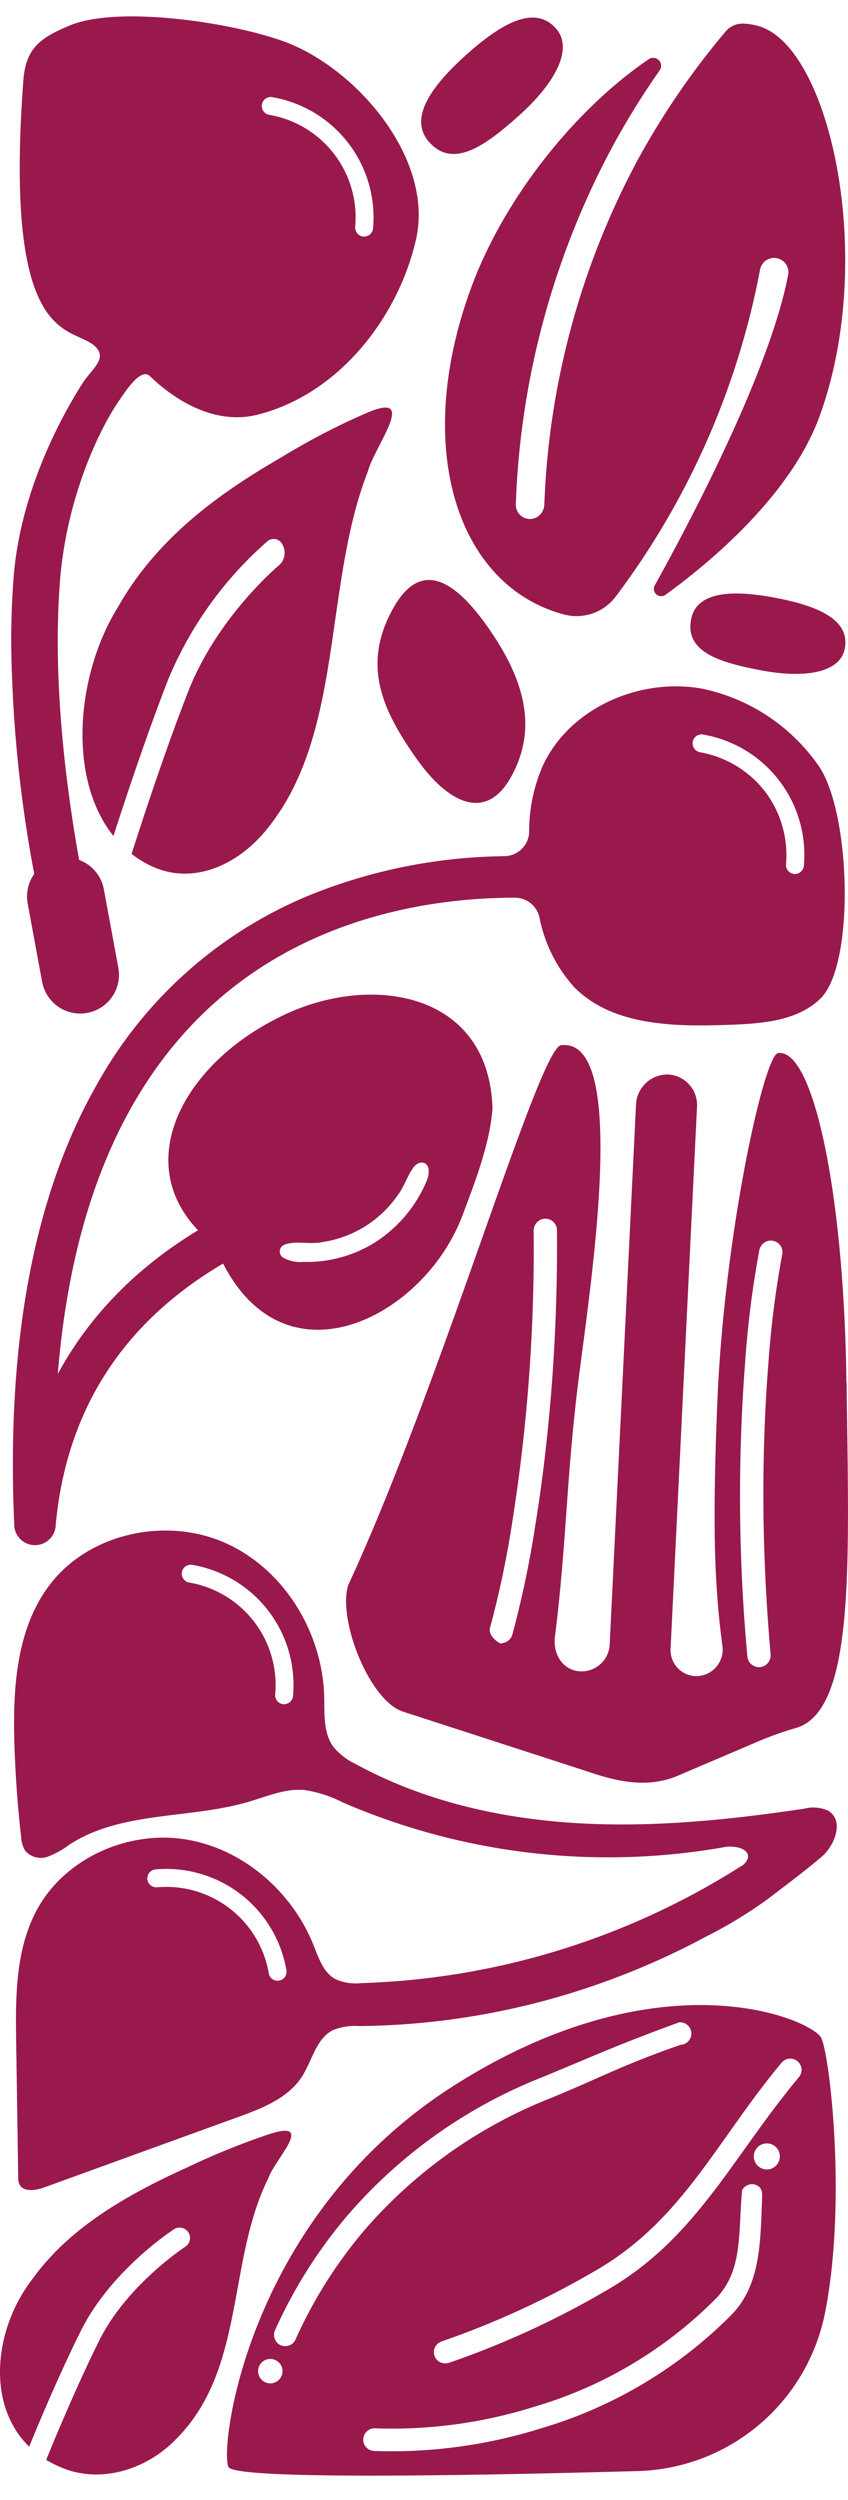 <svg xmlns="http://www.w3.org/2000/svg" width="120.009" height="353.5" viewBox="0 0 120.009 353.5"><g id="Cherry_Pecan" data-name="Cherry &amp; Pecan" transform="translate(1.85 0.947)"><rect id="Rectangle_2" data-name="Rectangle 2" width="120" height="353.5" transform="translate(-1.841 -0.947)" fill="none"></rect><path id="Path_29" data-name="Path 29" d="M4.315,311.745s.079-.03.118-.039q13.72-4.977,27.45-9.954c3.416-1.241,7.079-2.668,9.038-5.72,1.447-2.245,1.979-5.346,4.362-6.557A8.279,8.279,0,0,1,49,288.892a105.154,105.154,0,0,0,28.779-4.3,107.252,107.252,0,0,0,20.3-8.339,64.235,64.235,0,0,0,8.507-5.14c2.639-2.009,5.435-4.086,7.946-6.223,1.634-1.4,3.269-5,.827-6.469a5.156,5.156,0,0,0-3.387-.266c-10.712,1.6-21.562,2.7-32.373,2.028s-21.631-3.16-31.132-8.369a9.082,9.082,0,0,1-3.1-2.4c-1.457-1.979-1.241-4.677-1.309-7.128-.236-9.127-5.75-18.106-14.109-21.759s-19.15-1.319-24.7,5.927C.554,232.584,0,240.884.209,248.623q.192,6.794.965,13.538a4.108,4.108,0,0,0,.561,1.93,2.942,2.942,0,0,0,3.239.837,13.1,13.1,0,0,0,3.111-1.743c7.335-4.726,16.915-3.544,25.284-6.006,2.58-.758,5.159-1.89,7.847-1.674a17.657,17.657,0,0,1,5.425,1.743,94.67,94.67,0,0,0,54.063,6.341c1.447-.256,3.653.187,3.3,1.615a2.183,2.183,0,0,1-1.093,1.172,106.361,106.361,0,0,1-53.6,16.442,7.013,7.013,0,0,1-3.692-.581c-1.684-.935-2.343-2.983-3.062-4.775-3.042-7.621-10.053-13.7-18.165-14.975S7.428,265.136,3.47,272.333c-3.121,5.661-3.1,12.455-3,18.924q.148,9.5.286,18.983a2.426,2.426,0,0,0,.128.926c.482,1.2,2.186,1.014,3.426.591m32.816-69.738a14.713,14.713,0,0,0-12.169-15.842,1.266,1.266,0,0,1-1.053-1.25.845.845,0,0,1,.02-.217,1.271,1.271,0,0,1,1.467-1.034,17.241,17.241,0,0,1,14.257,18.549,1.265,1.265,0,0,1-2.521-.217h0Zm-.9,39.442A14.715,14.715,0,0,0,20.413,269.27a1.284,1.284,0,0,1-1.339-.935,1.669,1.669,0,0,1-.039-.217,1.276,1.276,0,0,1,1.152-1.378,17.234,17.234,0,0,1,18.53,14.286,1.269,1.269,0,0,1-2.5.433h0Z" transform="translate(-0.031 -3.353)" fill="#99194d"></path><path id="Path_30" data-name="Path 30" d="M118.7,196.823c-.3-26.416-4.628-47.27-9.669-46.59-1.989.276-7.6,25.648-8.586,49.071-.738,17.693-.423,26.288.709,34.765a3.752,3.752,0,0,1-3.83,4.263,3.675,3.675,0,0,1-3.505-3.879l3.741-76.64a4.313,4.313,0,0,0-4.175-4.549,4.448,4.448,0,0,0-4.46,4.263L85.2,233.842a3.991,3.991,0,0,1-4.125,3.82c-2.471-.1-3.938-2.4-3.623-4.893,1.585-12.662,1.575-21.3,3.121-34.549,1.4-12.091,7.611-48.953-1.723-49.121a3.983,3.983,0,0,0-.61.039c-3.338,1.2-17,48.225-30.04,76.315-1.536,4.854,2.973,16.354,7.749,17.9l26.18,8.487c4.47,1.536,8.625,2.324,12.77.551l10.791-4.6a49.185,49.185,0,0,1,5.839-2.117c8.526-2.422,7.483-23.719,7.2-48.855h0Zm-11.1,39.639a1.62,1.62,0,0,1-1.122.6,1.894,1.894,0,0,1-.236,0,1.313,1.313,0,0,1-.443-.089,1.654,1.654,0,0,1-1.113-1.418,247.855,247.855,0,0,1-.315-41.628,138.734,138.734,0,0,1,2.009-15.832,1.7,1.7,0,0,1,.709-1.063,1.643,1.643,0,0,1,2.521,1.723,134.989,134.989,0,0,0-1.959,15.468c-.364,4.5-.67,10.358-.7,17.289s.236,14.926,1.024,23.709a1.733,1.733,0,0,1-.374,1.231h.01Zm-37.857-2.8c-.1,0,.364.167.276.158l-.069-.02c-.866-.286-1.949-1.408-1.693-2.265a136.245,136.245,0,0,0,3.19-15.2,246.9,246.9,0,0,0,2.993-40.978,1.717,1.717,0,0,1,.473-1.191,1.637,1.637,0,0,1,2.826,1.132c.069,8.96-.315,17.073-.916,24.093S75.439,212.31,74.7,216.839a142.756,142.756,0,0,1-3.279,15.635,1.682,1.682,0,0,1-1.674,1.2h0Z" transform="translate(-0.767 -2.278)" fill="#99194d"></path><path id="Path_31" data-name="Path 31" d="M114.833,291.538c-1.7-2.7-22.645-11.638-51.681,6.656-29.862,18.8-33.486,52-32.147,54.122,1.142,1.812,34.628,1.191,57.9.551a27.807,27.807,0,0,0,26.515-22.419c3.141-15.93.571-37.069-.591-38.9h0ZM38.371,335.077a1.544,1.544,0,0,1-.689-.61,1.6,1.6,0,0,1-.108-1.506,67.88,67.88,0,0,1,10.141-16.108A70.488,70.488,0,0,1,75.5,297.131c7.995-3.308,10.771-4.618,19.278-7.719a1.593,1.593,0,1,1,.187,3.18c-8.29,2.9-10.584,4.312-18.244,7.483A67.546,67.546,0,0,0,50.137,318.91a64.682,64.682,0,0,0-9.659,15.35,1.594,1.594,0,0,1-2.107.8h0Zm-2.934,4.568a1.727,1.727,0,1,1,1.082.775,1.736,1.736,0,0,1-1.082-.775m-1.693,5.11a1.259,1.259,0,1,0,0-.01M108.73,307.39a1.841,1.841,0,1,1-2.54-.571,1.841,1.841,0,0,1,2.54.571M62.168,337.548a1.607,1.607,0,0,1-1.871-.65,1.413,1.413,0,0,1-.158-.325,1.6,1.6,0,0,1,.985-2.028,122.584,122.584,0,0,0,22.163-10.23c12.081-7.128,16.826-18.244,25.963-29.173a1.594,1.594,0,1,1,2.442,2.048c-9.363,11.214-14.385,22.567-26.79,29.882a124.4,124.4,0,0,1-22.744,10.5h0ZM51.6,350.022a1.6,1.6,0,0,1-1.3-.748,1.491,1.491,0,0,1-.236-.906,1.6,1.6,0,0,1,1.644-1.546,67.228,67.228,0,0,0,22.655-3.082,59.94,59.94,0,0,0,25.55-15.212c3.869-3.948,3.2-9.088,3.761-15.379a1.594,1.594,0,0,1,2.156-.66c.778.414.7,1.27.66,2.156-.226,5.9-.226,11.943-4.312,16.118a63.113,63.113,0,0,1-26.859,16.029,70.74,70.74,0,0,1-23.719,3.23Z" transform="translate(-0.503 -4.404)" fill="#99194d"></path><path id="Path_32" data-name="Path 32" d="M7.484,352.89a15.958,15.958,0,0,1-2.8-1.329c1.329-3.259,4.46-10.781,7.552-16.954,3.889-7.788,12.071-13.144,12.15-13.193a1.472,1.472,0,0,0-1.6-2.471c-.354.236-8.92,5.829-13.184,14.355-2.914,5.819-5.848,12.78-7.325,16.4-6.163-6.016-4.962-16.807.561-23.837l.079-.108C8.2,318.5,16.562,313.862,24.665,310.2a102.778,102.778,0,0,1,11.382-4.628c6.922-2.333,1.054,3.4.108,6.1-5.868,11.746-3.239,26.918-12.918,36.784-3.968,4.194-10.171,6.419-15.763,4.44" transform="translate(0 -4.683)" fill="#99194d"></path><path id="Path_33" data-name="Path 33" d="M19.925,122.463a15.727,15.727,0,0,1-2.973-1.8c1.418-4.421,4.736-14.611,8.024-22.99C29.111,87.107,37.8,79.851,37.893,79.782a2.322,2.322,0,0,0,.463-2.747,1.377,1.377,0,0,0-2.156-.6A52.92,52.92,0,0,0,22.18,95.89c-3.092,7.9-6.213,17.338-7.788,22.242-6.547-8.162-5.277-22.793.6-32.324l.089-.148c5.612-9.846,14.493-16.127,23.108-21.1A96.549,96.549,0,0,1,50.28,58.288c7.355-3.16,1.122,4.6.118,8.28-6.232,15.921-3.446,36.5-13.725,49.869-4.214,5.691-10.811,8.7-16.748,6.026" transform="translate(-0.183 -0.866)" fill="#99194d"></path><path id="Path_34" data-name="Path 34" d="M10.531,142.273a5.472,5.472,0,0,0,4.391-6.38l-2.048-11.086a5.472,5.472,0,0,0-3.5-4.155c-1.93-10.8-3.781-25.7-2.708-39.452.9-11.52,5.4-21.237,8.4-25.55,1-1.457,3.052-4.637,4.332-3.407,4.253,4.1,9.767,6.8,15.153,5.464,11.48-2.845,19.928-13.646,22.488-24.742C59.622,21.7,48.979,9.129,38.966,5.151,31.887,2.345,15.129-.255,8.119,2.63,3.9,4.363,1.828,5.85,1.483,10.369-1.4,48.935,8.6,44.869,11.752,48.147c1.6,1.674-.64,3.141-1.89,5.09C6.495,58.515,1.03,68.883.1,80.688c-.232,3.032-.34,6.094-.34,9.166a186.059,186.059,0,0,0,3.259,32.777A5.5,5.5,0,0,0,2,125.8a5.769,5.769,0,0,0,.089,1l2.048,11.086a5.482,5.482,0,0,0,6.39,4.391M48.438,31.134h0a14.7,14.7,0,0,0-12.16-15.842,1.274,1.274,0,0,1-1.054-1.25.772.772,0,0,1,.02-.217,1.259,1.259,0,0,1,1.467-1.034A17.259,17.259,0,0,1,50.968,31.35a1.265,1.265,0,0,1-2.521-.217" transform="translate(-0.025)" fill="#99194d"></path><path id="Path_35" data-name="Path 35" d="M6.065,215.946C4.509,181.752,12.1,156.97,28.622,142.27c14.306-12.731,32.225-14.808,42.435-14.8a3.556,3.556,0,0,1,3.456,2.757,20.614,20.614,0,0,0,4.9,9.865c5.445,5.533,14.188,5.632,21.946,5.356,4.588-.167,9.629-.512,12.918-3.7,4.972-4.834,4.322-26.721-.384-33.121a26.755,26.755,0,0,0-16.285-10.7c-8.881-1.644-18.894,2.737-22.645,10.958a23.2,23.2,0,0,0-1.9,9.255,3.535,3.535,0,0,1-3.5,3.456c-.4,0-.827.02-1.25.03a75.557,75.557,0,0,0-26.131,5.415,60.9,60.9,0,0,0-30.3,26.859C3.988,167.721,0,185.739,0,207.528c0,2.826.059,5.73.2,8.684a2.932,2.932,0,0,0,5.858-.266M106.3,112.27a14.959,14.959,0,0,0-9.048-5.366,1.274,1.274,0,0,1-1.054-1.25.772.772,0,0,1,.02-.217A1.259,1.259,0,0,1,97.68,104.4a17.259,17.259,0,0,1,14.257,18.559,1.265,1.265,0,1,1-2.521-.217h0a14.935,14.935,0,0,0-3.111-10.476" transform="translate(-0.028 -1.484)" fill="#99194d"></path><path id="Path_36" data-name="Path 36" d="M63.958,173.13c1.664-4.47,3.909-10.092,4.263-15.222-.542-17-18.254-19.258-30.807-12.524-13.745,7.04-21.3,22.005-8.487,31.93,8.4,21.05,29.281,10.752,34.982-4.066ZM38.5,178.979a1.029,1.029,0,0,1,.3-1.772c1.654-.6,3.653.039,5.425-.374A15.728,15.728,0,0,0,54.75,170.3c.975-1.26,1.408-2.836,2.333-4.066.729-.906,1.861-.847,2.087.256a3.208,3.208,0,0,1-.276,1.723,18.952,18.952,0,0,1-7.758,8.96,18.287,18.287,0,0,1-9.7,2.481,4.937,4.937,0,0,1-2.855-.61l-.069-.059Z" transform="translate(-0.373 -2.166)" fill="#99194d"></path><path id="Path_37" data-name="Path 37" d="M2.878,220.2A2.939,2.939,0,0,1,.2,217.288a2.4,2.4,0,0,1,.01-.266c1.625-18.2,10.958-32.649,27.086-41.973a21.351,21.351,0,0,0,2.225,4.017c.266.345.542.679.807,1-14.651,8.408-22.8,20.991-24.28,37.473a2.927,2.927,0,0,1-3.18,2.658" transform="translate(-0.031 -2.678)" fill="#99194d"></path><path id="Path_38" data-name="Path 38" d="M107.174,2.991a8.572,8.572,0,0,0-2.8-.581,3.122,3.122,0,0,0-2.54,1.1A109.075,109.075,0,0,0,89.275,21.885,111.526,111.526,0,0,0,76.17,70.4a2.1,2.1,0,0,1-1.94,2.058,2.167,2.167,0,0,1-.768-.118,2.033,2.033,0,0,1-1.329-1.969,115.423,115.423,0,0,1,13.587-50.4A111.2,111.2,0,0,1,92.494,9.016a1.124,1.124,0,0,0-1.565-1.565c-9.816,6.646-20.3,19.081-25.186,32.491C57.778,61.819,63.518,80.428,77.154,85.39a20,20,0,0,0,1.94.6,6.933,6.933,0,0,0,7.178-2.57l.118-.148A111.393,111.393,0,0,0,106.7,37.2a2.02,2.02,0,1,1,3.968.758C108.06,51.6,96.649,73.113,91.8,81.836a1.036,1.036,0,0,0,1.516,1.339c6.026-4.362,17.693-13.942,21.808-25.254,7.965-21.877,1.684-51.05-7.965-54.92" transform="translate(-0.986 -0.016)" fill="#99194d"></path><path id="Path_39" data-name="Path 39" d="M64.981,6.876c-4.943,4.45-8.113,8.989-5.149,12.288,3.367,3.741,7.818.62,12.76-3.82S80.35,5.961,77.741,3.056c-3.052-3.4-7.818-.62-12.76,3.82" transform="translate(-0.933 -0.003)" fill="#99194d"></path><path id="Path_40" data-name="Path 40" d="M109.323,84.841c-6.006-1.132-11.1-.906-11.844,3.092-.857,4.549,3.909,6.055,9.915,7.187s11.185.433,11.844-3.092c.778-4.125-3.909-6.055-9.915-7.187" transform="translate(-1.53 -1.278)" fill="#99194d"></path><path id="Path_41" data-name="Path 41" d="M68.085,89.064c-4.608-6.577-9.482-9.885-13.469-2.727-4.529,8.123-1.388,14.523,3.22,21.109s9.954,9.029,13.469,2.727c4.116-7.374,1.388-14.523-3.22-21.109" transform="translate(-0.837 -1.248)" fill="#99194d"></path></g></svg>